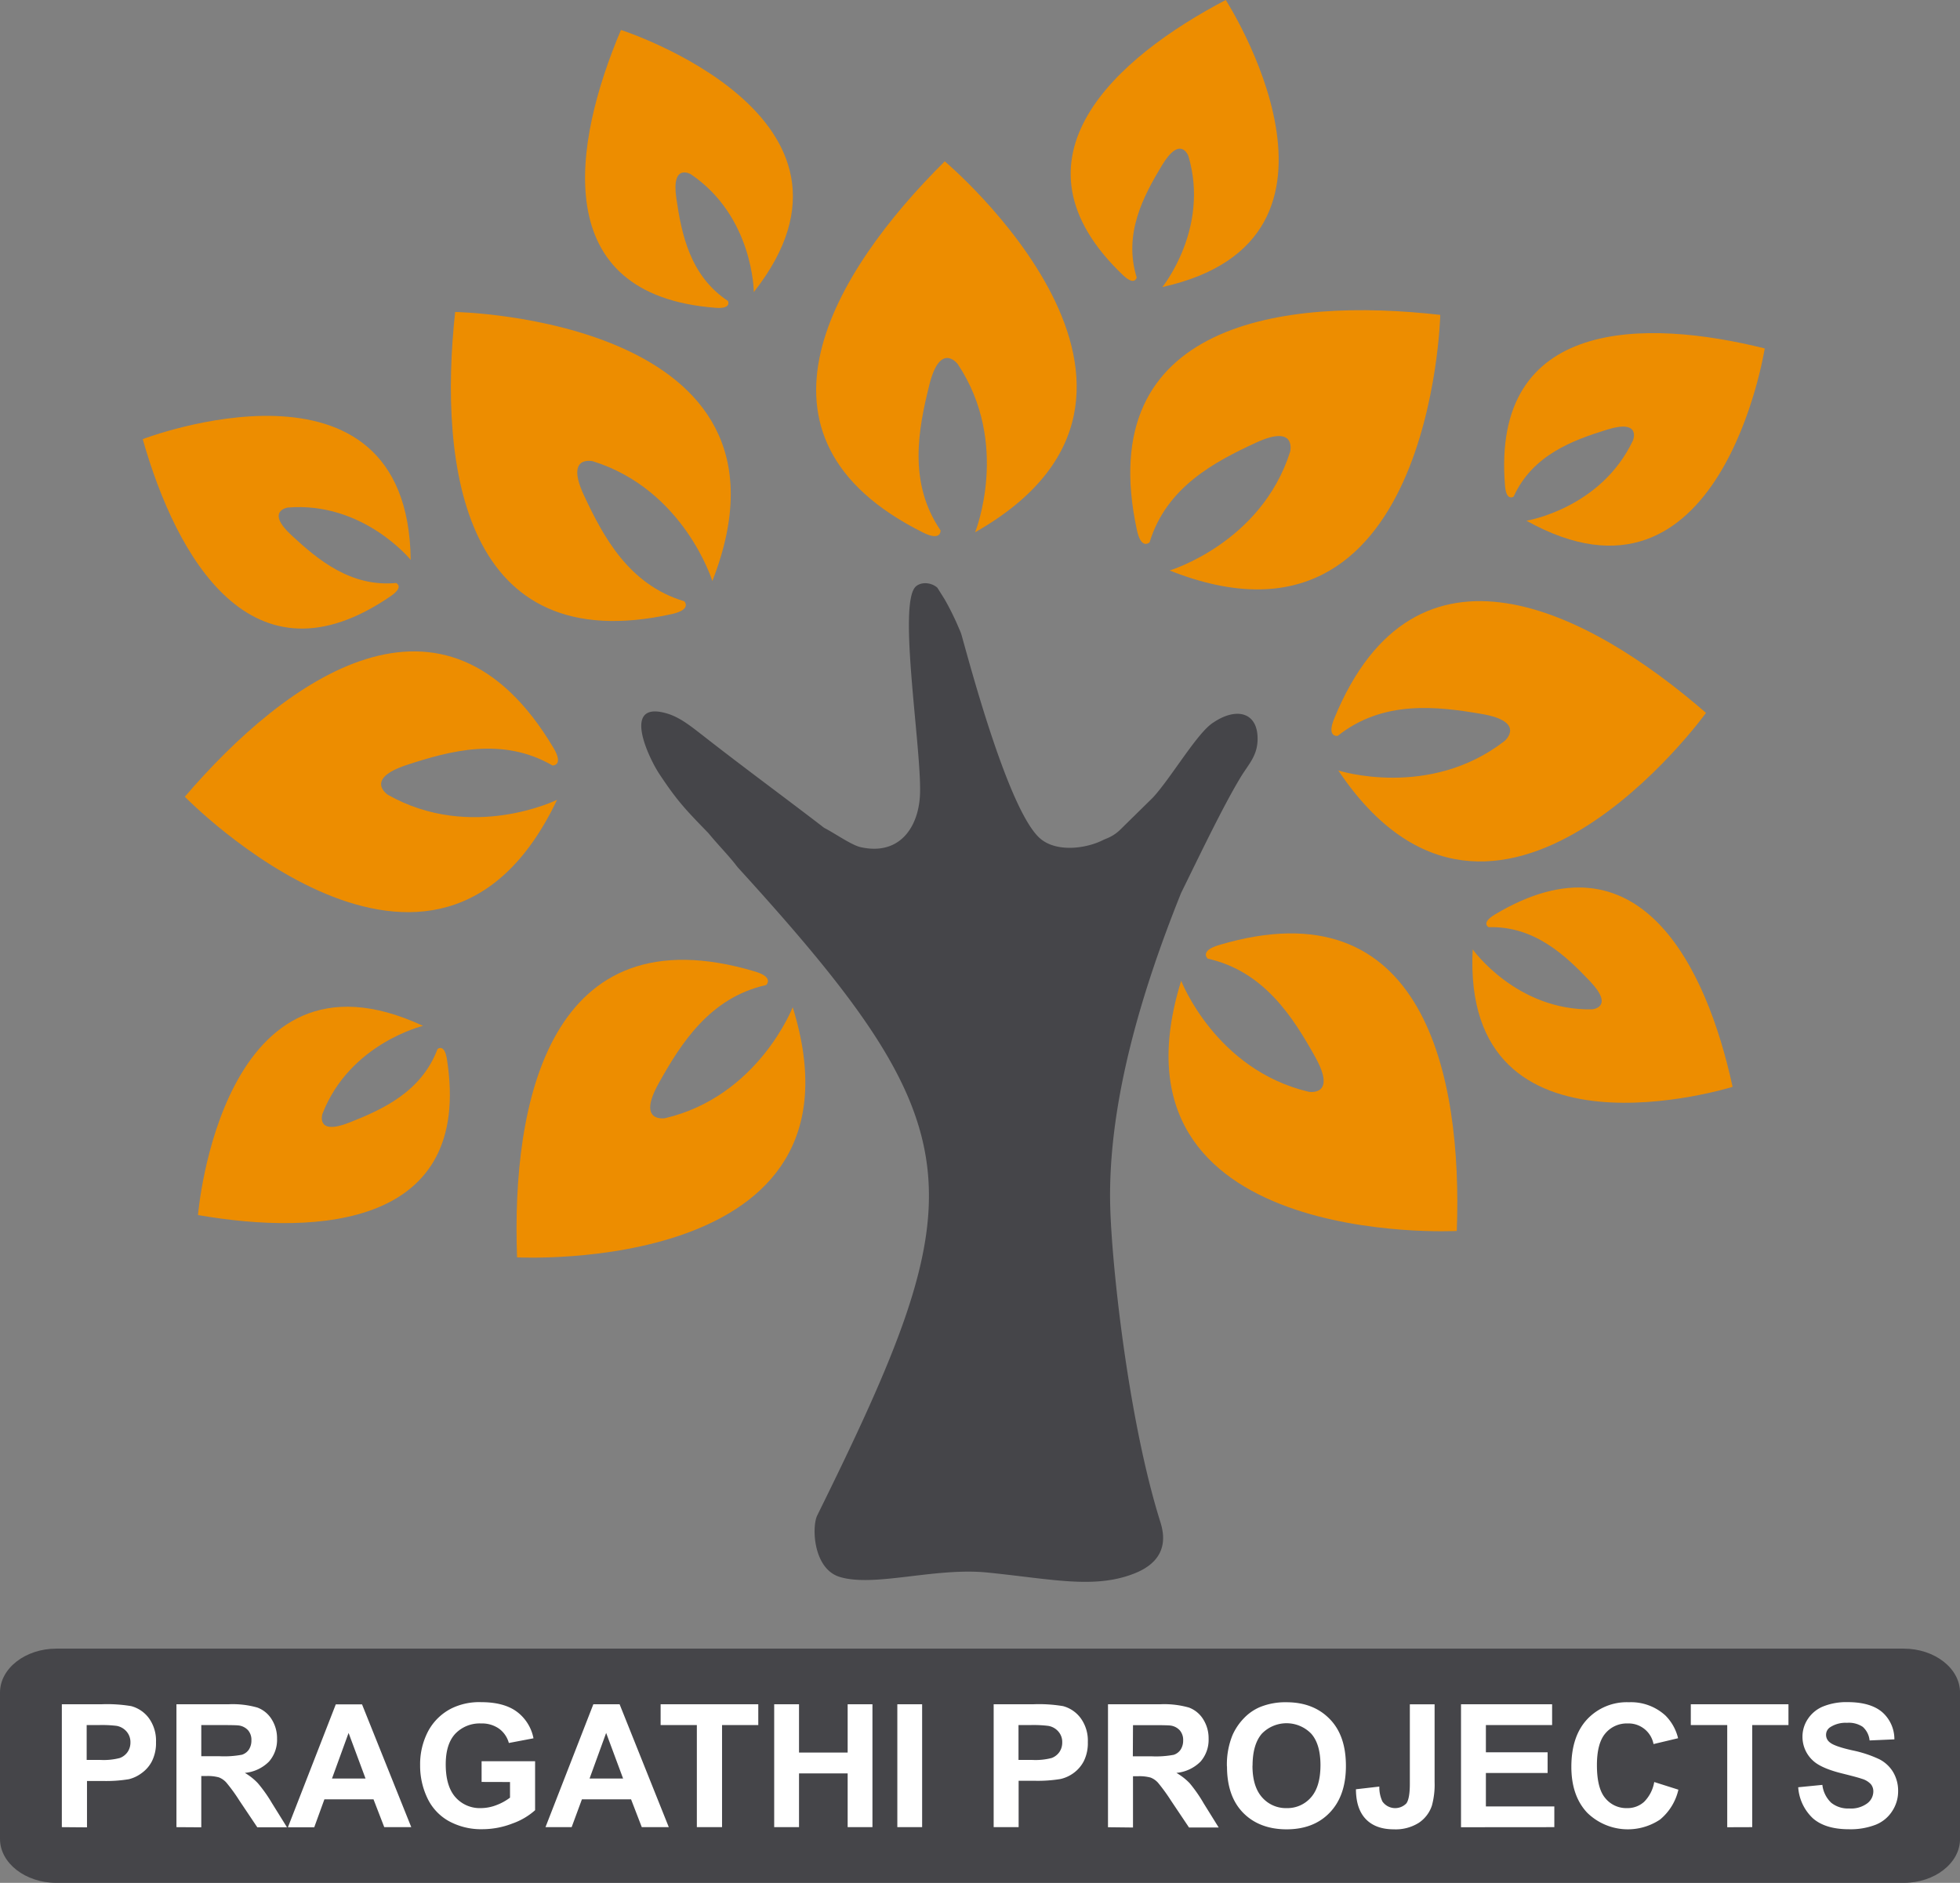 <svg xmlns="http://www.w3.org/2000/svg" viewBox="0 0 486.87 467.75"><rect x="0" y="0" width="486.87" height="467.75" fill="#808080" stroke="none"/><defs><style>.cls-1{fill:#454549;}.cls-1,.cls-2,.cls-3{fill-rule:evenodd;}.cls-2{fill:#ed8d00;}.cls-3{fill:#fff;}</style></defs><g id="Layer_2" data-name="Layer 2"><g id="Layer_1-2" data-name="Layer 1"><path class="cls-1" d="M163.76,192.24c4.4,6.66,6.53,8.88,12,14.51.17.17.33.36.48.54,2,2.44,5,5.53,6.63,7.69.18.24.36.46.56.68,59.66,65.46,59.09,80.76,19.58,160.8-1.41,2.85-1,13.21,5.5,15.26,8.53,2.68,23.68-2.37,36.7-1.07,16.07,1.61,26.62,4.17,36.57.24,9-3.55,7.29-10.19,6.39-13-8.05-25.71-12.29-65.66-12.42-79.9-.24-25.07,8.05-52.21,17.47-75.74.1-.25.2-.48.32-.73,3.69-7.46,10-20.74,14.53-28.26,2.05-3.44,4.32-5.44,4.32-9.76,0-6.51-5.15-7.84-10.79-4.14l-.29.19c-3.94,2.53-10.43,13.72-14.92,18.58l-8.14,8a10.07,10.07,0,0,1-3.15,2.09c-.45.18-.9.37-1.32.58-4.2,2.05-11.31,2.93-15.31-.42-7.83-6.56-17.53-43.24-19.61-50.6a10.22,10.22,0,0,0-.58-1.51,67.34,67.34,0,0,0-3.63-7.39L232.84,146c-1.61-1.41-4.12-1.47-5.39-.26-4.57,4.4,1.75,41.79,1.05,52.19-.54,8-5.35,14.66-14.78,12.51-2.14-.49-6.28-3.35-8.61-4.58a3.61,3.61,0,0,1-.86-.57c-9.94-7.63-20-15-29.86-22.73-2.67-2.06-5.49-4.38-8.77-5.33C154.22,173.9,161.2,188.38,163.76,192.24Z"/><path class="cls-2" d="M234.68,40.08s68.42,57.53,7.54,92.15c0,0,8.88-22-4.32-41.79,0,0-4.34-5.75-7.06,5.21s-5.31,24.23,2.79,36.1c0,0,.26,2.84-4.33.55C181.76,108.61,207.2,67.34,234.68,40.08Z"/><path class="cls-2" d="M357.77,78.23s-2.14,89.37-67.23,63.49c0,0,22.73-6.82,29.93-29.49,0,0,1.77-7-8.48-2.26s-22.23,11-26.43,24.75c0,0-2.06,2-3.14-3C271.19,79.77,319.31,73.83,357.77,78.23Z"/><path class="cls-2" d="M423.78,177.1s-52.33,72.47-91.34,14.31c0,0,22.6,7.24,41.36-7.38,0,0,5.41-4.75-5.72-6.66s-24.55-3.51-35.79,5.44c0,0-2.82.47-.88-4.27C351.54,129.38,394.57,151.71,423.78,177.1Z"/><path class="cls-2" d="M361.87,305.8s-89.26,4.74-68.46-62.15c0,0,8.55,22.14,31.7,27.58,0,0,7.1,1.23,1.6-8.64S314,241.28,300,238.15c0,0-2.14-1.9,2.78-3.37C353.69,219.6,363.31,267.12,361.87,305.8Z"/><path class="cls-2" d="M128.44,312.36s89.26,4.74,68.47-62.14c0,0-8.56,22.13-31.71,27.57,0,0-7.1,1.23-1.6-8.63s12.68-21.32,26.7-24.45c0,0,2.14-1.9-2.78-3.37C136.62,226.16,127,273.68,128.44,312.36Z"/><path class="cls-2" d="M45.91,197.93s62.39,64,92.46.77c0,0-21.29,10.47-42-1.24,0,0-6.05-3.91,4.68-7.43s23.78-7.06,36.21.14c0,0,2.86.06.24-4.35C110.39,140.14,71.09,168.53,45.91,197.93Z"/><path class="cls-2" d="M113.06,77.5s89.38,1.61,63.89,66.85c0,0-7-22.69-29.67-29.76,0,0-7-1.73-2.21,8.5s11.13,22.16,24.9,26.28c0,0,2,2-3,3.16C115.1,164.06,108.88,116,113.06,77.5Z"/><path class="cls-2" d="M438.36,86.56s-10.88,69.76-59.18,42.8c0,0,18.5-3,26.48-20,0,0,2.1-5.28-6.42-2.64S380.7,113,376,123.36c0,0-1.82,1.34-2.15-2.7C370.4,78.85,408.69,79.15,438.36,86.56Z"/><path class="cls-2" d="M430.38,270S363,291.1,365.82,235.85c0,0,10.88,15.27,29.66,14.9,0,0,5.67-.45-.47-6.93S381.14,230,369.79,230.34c0,0-2-1,1.47-3.11C407.24,205.64,423.9,240.12,430.38,270Z"/><path class="cls-2" d="M304.48,0s38.26,59.34-15.75,71.31c0,0,11.82-14.54,6.47-32.55,0,0-1.94-5.35-6.55,2.29S279,58.1,282.36,68.94c0,0-.46,2.21-3.4-.58C248.59,39.41,277.4,14.18,304.48,0Z"/><path class="cls-2" d="M154.25,7.44s67.21,21.62,33,65.12c0,0-.08-18.74-15.64-29.27,0,0-4.89-2.9-3.61,5.93s3.36,19.29,12.83,25.55c0,0,1,2-3,1.7C136,73.35,142.31,35.58,154.25,7.44Z"/><path class="cls-2" d="M35.45,109.09s65.91-25.3,66.57,30c0,0-11.82-14.55-30.54-13,0,0-5.63.81.91,6.87s14.72,12.93,26,11.87c0,0,2.07.91-1.26,3.21C62.59,171.86,43.79,138.5,35.45,109.09Z"/><path class="cls-2" d="M49.18,301.85s5.76-70.36,55.9-47c0,0-18.23,4.35-25,21.9,0,0-1.71,5.42,6.6,2.16s18-7.66,22-18.3c0,0,1.71-1.48,2.34,2.53C117.51,304.59,79.3,307.08,49.18,301.85Z"/><path class="cls-1" d="M14,409.56H472.88c7.7,0,14,4.91,14,10.91v36.37c0,6-6.29,10.91-14,10.91H14c-7.69,0-14-4.91-14-10.91V420.47C0,414.47,6.3,409.56,14,409.56Z"/><path class="cls-3" d="M446.68,444l6-.59a7.26,7.26,0,0,0,2.2,4.44,6.66,6.66,0,0,0,4.47,1.42,6.78,6.78,0,0,0,4.48-1.27,3.73,3.73,0,0,0,1.51-2.94,2.76,2.76,0,0,0-.63-1.84,4.87,4.87,0,0,0-2.22-1.32c-.72-.26-2.37-.7-4.94-1.34q-4.95-1.23-7-3a8,8,0,0,1-2.81-6.15A7.88,7.88,0,0,1,449.1,427a8.29,8.29,0,0,1,3.81-3.09,15.42,15.42,0,0,1,6-1.06c3.84,0,6.71.84,8.66,2.51a8.92,8.92,0,0,1,3,6.74l-6.16.27a5.18,5.18,0,0,0-1.7-3.38,6.18,6.18,0,0,0-3.9-1,7,7,0,0,0-4.21,1.11,2.22,2.22,0,0,0-1,1.89,2.31,2.31,0,0,0,.92,1.85q1.16,1,5.66,2a29.6,29.6,0,0,1,6.65,2.2,8.54,8.54,0,0,1,3.38,3.11A9.08,9.08,0,0,1,471.5,445a8.89,8.89,0,0,1-1.46,4.91,8.65,8.65,0,0,1-4.12,3.4,17.2,17.2,0,0,1-6.65,1.12q-5.79,0-8.89-2.67A11.65,11.65,0,0,1,446.68,444Zm-17.63,9.93V428.55H420v-5.17h24.26v5.17h-9v25.36Zm-18.13-11.23,6,1.9a13.5,13.5,0,0,1-4.57,7.43,14.41,14.41,0,0,1-18.11-1.73q-3.9-4.17-3.91-11.36,0-7.62,3.94-11.84a13.49,13.49,0,0,1,10.35-4.22,12.66,12.66,0,0,1,9.09,3.31,11.88,11.88,0,0,1,3.13,5.63l-6.1,1.45a6.3,6.3,0,0,0-6.44-5.12,6.91,6.91,0,0,0-5.5,2.44q-2.11,2.43-2.12,7.89c0,3.86.69,6.61,2.09,8.24a6.71,6.71,0,0,0,5.41,2.46,6.09,6.09,0,0,0,4.22-1.56A9.12,9.12,0,0,0,410.92,442.68Zm-48,11.23V423.38h22.63v5.17H369.1v6.77h15.33v5.14H369.1v8.3h17v5.15Zm-12.71-30.53h6.15v19.33a19.74,19.74,0,0,1-.67,5.82,8.24,8.24,0,0,1-3.25,4.28,10.76,10.76,0,0,1-6.21,1.62q-4.51,0-6.95-2.53t-2.46-7.42l5.81-.67a8.24,8.24,0,0,0,.77,3.71,3.87,3.87,0,0,0,5.95.46c.57-.78.86-2.41.86-4.88Zm-39.09,15.25q0,5.17,2.39,7.86a7.83,7.83,0,0,0,6.09,2.67,7.73,7.73,0,0,0,6.05-2.66q2.35-2.65,2.36-8c0-3.5-.77-6.1-2.3-7.83a8.54,8.54,0,0,0-12.26,0Q311.15,433.35,311.14,438.63Zm-6.35.2a19.24,19.24,0,0,1,1.4-7.83,14.44,14.44,0,0,1,2.84-4.19,12,12,0,0,1,3.94-2.74,16.72,16.72,0,0,1,6.58-1.21q6.75,0,10.8,4.19c2.71,2.78,4,6.66,4,11.63s-1.34,8.79-4,11.58-6.26,4.17-10.74,4.17-8.15-1.39-10.83-4.15S304.79,443.69,304.79,438.83Zm-23.37-2.54H286a23.78,23.78,0,0,0,5.55-.37,3.3,3.3,0,0,0,1.72-1.29,4.06,4.06,0,0,0,.63-2.29,3.63,3.63,0,0,0-.83-2.49,3.77,3.77,0,0,0-2.32-1.2c-.5-.07-2-.1-4.5-.1h-4.81Zm-6.17,17.62V423.38h13a22.47,22.47,0,0,1,7.11.82,7.08,7.08,0,0,1,3.55,2.93,8.78,8.78,0,0,1,1.33,4.81,8.21,8.21,0,0,1-2,5.68,9.72,9.72,0,0,1-6,2.81,14.58,14.58,0,0,1,3.3,2.57A35.37,35.37,0,0,1,299,448l3.73,6h-7.37l-4.46-6.65a45,45,0,0,0-3.25-4.48,4.84,4.84,0,0,0-1.85-1.28,10.63,10.63,0,0,0-3.11-.33h-1.25v12.74ZM253,428.55v8.66h3.36a15.92,15.92,0,0,0,4.88-.48,4.08,4.08,0,0,0,1.93-1.5,4.14,4.14,0,0,0,.69-2.38,3.9,3.9,0,0,0-1-2.74,4.22,4.22,0,0,0-2.47-1.36,30,30,0,0,0-4.44-.2Zm-6.17,25.36V423.38h9.89a36.23,36.23,0,0,1,7.33.46,8,8,0,0,1,4.4,3,9.47,9.47,0,0,1,1.77,5.94,10,10,0,0,1-1,4.73,8.45,8.45,0,0,1-2.6,3,8.73,8.73,0,0,1-3.19,1.44,34.46,34.46,0,0,1-6.4.44h-4v11.52ZM222.9,423.38h6.16v30.53H222.9Zm-30.59,30.53V423.38h6.17v12h12.08v-12h6.16v30.53h-6.16V440.56H198.48v13.35Zm-19.21,0V428.55h-9v-5.17h24.26v5.17h-9v25.36Zm-18.32-12.08-4.21-11.33-4.12,11.33Zm11.35,12.08h-6.71L156.76,447H144.55L142,453.91H135.5l11.89-30.53h6.52Zm-46.5-11.23v-5.14h13.29V449.7A16.84,16.84,0,0,1,127.3,453a20.67,20.67,0,0,1-7.44,1.42,16.68,16.68,0,0,1-8.35-2,12.76,12.76,0,0,1-5.36-5.75,18.61,18.61,0,0,1-1.79-8.13,17.62,17.62,0,0,1,2-8.48,13.46,13.46,0,0,1,5.86-5.68,15.66,15.66,0,0,1,7.3-1.52c3.79,0,6.76.8,8.88,2.38a10.78,10.78,0,0,1,4.12,6.6L126.4,433a6.53,6.53,0,0,0-2.43-3.55,7.33,7.33,0,0,0-4.45-1.3,8.38,8.38,0,0,0-6.43,2.56q-2.37,2.56-2.37,7.6,0,5.43,2.41,8.16a8.06,8.06,0,0,0,6.33,2.71,10.8,10.8,0,0,0,3.89-.76,13.28,13.28,0,0,0,3.34-1.84v-3.88Zm-28.83-.85L86.59,430.5l-4.12,11.33Zm11.36,12.08H95.45L92.78,447H80.58l-2.52,6.94H71.52l11.89-30.53h6.52ZM50,436.29h4.55a23.78,23.78,0,0,0,5.55-.37,3.36,3.36,0,0,0,1.73-1.29,4.06,4.06,0,0,0,.62-2.29,3.63,3.63,0,0,0-.82-2.49,3.8,3.8,0,0,0-2.33-1.2c-.49-.07-2-.1-4.5-.1H50Zm-6.17,17.62V423.38h13a22.36,22.36,0,0,1,7.1.82,7.06,7.06,0,0,1,3.56,2.93,8.78,8.78,0,0,1,1.33,4.81,8.21,8.21,0,0,1-2,5.68,9.7,9.7,0,0,1-6,2.81A14.43,14.43,0,0,1,64.06,443a35.51,35.51,0,0,1,3.5,4.95l3.73,6H63.92l-4.46-6.65a41.87,41.87,0,0,0-3.25-4.48,4.84,4.84,0,0,0-1.85-1.28,10.58,10.58,0,0,0-3.11-.33H50v12.74Zm-22.3-25.36v8.66h3.37a15.84,15.84,0,0,0,4.87-.48,4.08,4.08,0,0,0,1.93-1.5,4.14,4.14,0,0,0,.7-2.38,4,4,0,0,0-1-2.74A4.27,4.27,0,0,0,29,428.75a29.9,29.9,0,0,0-4.43-.2Zm-6.17,25.36V423.38h9.89a36.17,36.17,0,0,1,7.33.46,8.06,8.06,0,0,1,4.41,3,9.53,9.53,0,0,1,1.76,5.94,10,10,0,0,1-1,4.73,8.26,8.26,0,0,1-2.6,3A8.73,8.73,0,0,1,32,442a34.34,34.34,0,0,1-6.39.44h-4v11.52Z"/></g></g></svg>